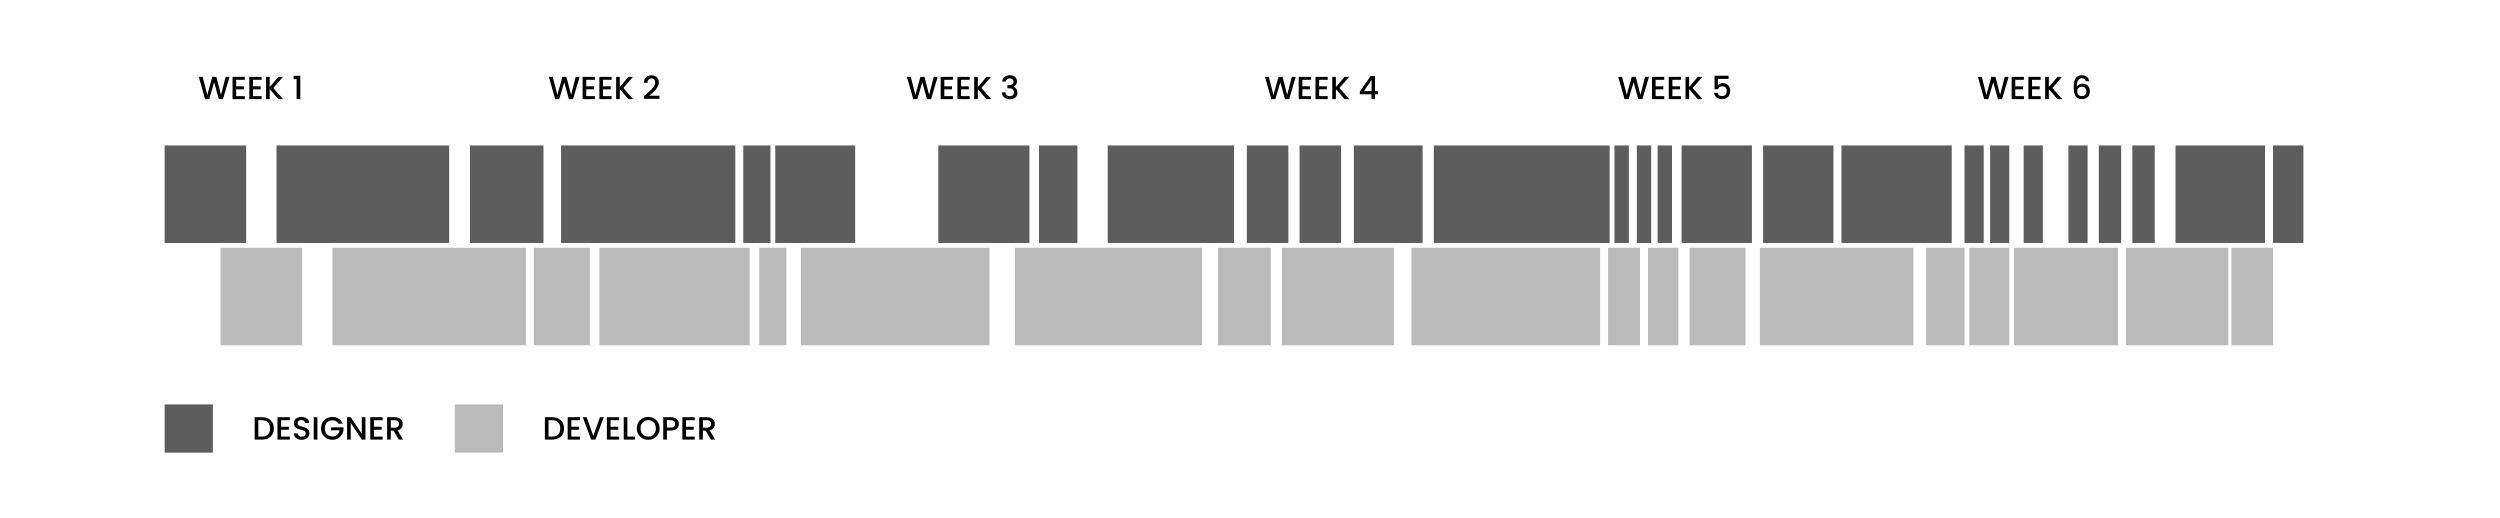 <svg width="1564" height="324" viewBox="0 0 1564 324" fill="none" xmlns="http://www.w3.org/2000/svg">
<rect x="103" y="91" width="51" height="61" fill="#5D5D5D"/>
<rect x="173" y="91" width="108" height="61" fill="#5D5D5D"/>
<rect x="294" y="91" width="46" height="61" fill="#5D5D5D"/>
<rect x="351" y="91" width="109" height="61" fill="#5D5D5D"/>
<rect x="465" y="91" width="17" height="61" fill="#5D5D5D"/>
<rect x="485" y="91" width="50" height="61" fill="#5D5D5D"/>
<rect x="587" y="91" width="57" height="61" fill="#5D5D5D"/>
<rect x="650" y="91" width="24" height="61" fill="#5D5D5D"/>
<rect x="693" y="91" width="79" height="61" fill="#5D5D5D"/>
<rect x="780" y="91" width="26" height="61" fill="#5D5D5D"/>
<rect x="813" y="91" width="26" height="61" fill="#5D5D5D"/>
<rect x="847" y="91" width="43" height="61" fill="#5D5D5D"/>
<rect x="897" y="91" width="110" height="61" fill="#5D5D5D"/>
<rect x="1010" y="91" width="9" height="61" fill="#5D5D5D"/>
<rect x="1037" y="91" width="9" height="61" fill="#5D5D5D"/>
<rect x="1052" y="91" width="44" height="61" fill="#5D5D5D"/>
<rect x="1103" y="91" width="44" height="61" fill="#5D5D5D"/>
<rect x="1152" y="91" width="69" height="61" fill="#5D5D5D"/>
<rect x="1229" y="91" width="12" height="61" fill="#5D5D5D"/>
<rect x="1245" y="91" width="12" height="61" fill="#5D5D5D"/>
<rect x="1266" y="91" width="12" height="61" fill="#5D5D5D"/>
<rect x="1294" y="91" width="12" height="61" fill="#5D5D5D"/>
<rect x="1313" y="91" width="14" height="61" fill="#5D5D5D"/>
<rect x="1334" y="91" width="14" height="61" fill="#5D5D5D"/>
<rect x="1024" y="91" width="9" height="61" fill="#5D5D5D"/>
<rect x="1361" y="91" width="56" height="61" fill="#5D5D5D"/>
<rect x="1422" y="91" width="19" height="61" fill="#5D5D5D"/>
<rect x="138" y="155" width="51" height="61" fill="#BABABA"/>
<rect x="208" y="155" width="121" height="61" fill="#BABABA"/>
<rect x="334" y="155" width="35" height="61" fill="#BABABA"/>
<rect x="375" y="155" width="94" height="61" fill="#BABABA"/>
<rect x="475" y="155" width="17" height="61" fill="#BABABA"/>
<rect x="501" y="155" width="118" height="61" fill="#BABABA"/>
<rect x="635" y="155" width="117" height="61" fill="#BABABA"/>
<rect x="762" y="155" width="33" height="61" fill="#BABABA"/>
<rect x="802" y="155" width="70" height="61" fill="#BABABA"/>
<rect x="883" y="155" width="118" height="61" fill="#BABABA"/>
<rect x="1006" y="155" width="20" height="61" fill="#BABABA"/>
<rect x="1057" y="155" width="35" height="61" fill="#BABABA"/>
<rect x="1101" y="155" width="96" height="61" fill="#BABABA"/>
<rect x="1232" y="155" width="25" height="61" fill="#BABABA"/>
<rect x="1205" y="155" width="24" height="61" fill="#BABABA"/>
<rect x="1260" y="155" width="65" height="61" fill="#BABABA"/>
<rect x="1330" y="155" width="64" height="61" fill="#BABABA"/>
<rect x="1031" y="155" width="19" height="61" fill="#BABABA"/>
<rect x="1396" y="155" width="26" height="61" fill="#BABABA"/>
<path d="M143.6 48.1L139.48 62H136.9L133.98 51.48L130.88 62L128.32 62.02L124.38 48.1H126.8L129.68 59.42L132.8 48.1H135.36L138.26 59.36L141.16 48.1H143.6ZM147.76 49.94V54.02H152.56V55.88H147.76V60.14H153.16V62H145.48V48.08H153.16V49.94H147.76ZM158.249 49.94V54.02H163.049V55.88H158.249V60.14H163.649V62H155.969V48.08H163.649V49.94H158.249ZM174.117 62L168.737 55.78V62H166.457V48.1H168.737V54.44L174.137 48.1H176.997L170.957 55.06L177.097 62H174.117ZM183.709 49.5V47.42H187.869V62H185.569V49.5H183.709Z" fill="black"/>
<path d="M362.6 48.1L358.48 62H355.9L352.98 51.48L349.88 62L347.32 62.02L343.38 48.1H345.8L348.68 59.42L351.8 48.1H354.36L357.26 59.36L360.16 48.1H362.6ZM366.76 49.94V54.02H371.56V55.88H366.76V60.14H372.16V62H364.48V48.08H372.16V49.94H366.76ZM377.249 49.94V54.02H382.049V55.88H377.249V60.14H382.649V62H374.969V48.08H382.649V49.94H377.249ZM393.117 62L387.737 55.78V62H385.457V48.1H387.737V54.44L393.137 48.1H395.997L389.957 55.06L396.097 62H393.117ZM404.269 58.9C405.549 57.793 406.555 56.887 407.289 56.18C408.035 55.46 408.655 54.713 409.149 53.94C409.642 53.167 409.889 52.393 409.889 51.62C409.889 50.82 409.695 50.193 409.309 49.74C408.935 49.287 408.342 49.06 407.529 49.06C406.742 49.06 406.129 49.313 405.689 49.82C405.262 50.313 405.035 50.98 405.009 51.82H402.809C402.849 50.3 403.302 49.14 404.169 48.34C405.049 47.527 406.162 47.12 407.509 47.12C408.962 47.12 410.095 47.52 410.909 48.32C411.735 49.12 412.149 50.187 412.149 51.52C412.149 52.48 411.902 53.407 411.409 54.3C410.929 55.18 410.349 55.973 409.669 56.68C409.002 57.373 408.149 58.18 407.109 59.1L406.209 59.9H412.549V61.8H402.829V60.14L404.269 58.9Z" fill="black"/>
<path d="M586.6 48.1L582.48 62H579.9L576.98 51.48L573.88 62L571.32 62.02L567.38 48.1H569.8L572.68 59.42L575.8 48.1H578.36L581.26 59.36L584.16 48.1H586.6ZM590.76 49.94V54.02H595.56V55.88H590.76V60.14H596.16V62H588.48V48.08H596.16V49.94H590.76ZM601.249 49.94V54.02H606.049V55.88H601.249V60.14H606.649V62H598.969V48.08H606.649V49.94H601.249ZM617.117 62L611.737 55.78V62H609.457V48.1H611.737V54.44L617.137 48.1H619.997L613.957 55.06L620.097 62H617.117ZM626.969 51.02C627.049 49.78 627.522 48.813 628.389 48.12C629.269 47.427 630.389 47.08 631.749 47.08C632.682 47.08 633.489 47.247 634.169 47.58C634.849 47.913 635.362 48.367 635.709 48.94C636.055 49.513 636.229 50.16 636.229 50.88C636.229 51.707 636.009 52.413 635.569 53C635.129 53.587 634.602 53.98 633.989 54.18V54.26C634.775 54.5 635.389 54.94 635.829 55.58C636.269 56.207 636.489 57.013 636.489 58C636.489 58.787 636.309 59.487 635.949 60.1C635.589 60.713 635.055 61.2 634.349 61.56C633.642 61.907 632.795 62.08 631.809 62.08C630.369 62.08 629.182 61.713 628.249 60.98C627.329 60.233 626.835 59.167 626.769 57.78H628.969C629.022 58.487 629.295 59.067 629.789 59.52C630.282 59.96 630.949 60.18 631.789 60.18C632.602 60.18 633.229 59.96 633.669 59.52C634.109 59.067 634.329 58.487 634.329 57.78C634.329 56.847 634.029 56.187 633.429 55.8C632.842 55.4 631.935 55.2 630.709 55.2H630.189V53.32H630.729C631.809 53.307 632.629 53.127 633.189 52.78C633.762 52.433 634.049 51.887 634.049 51.14C634.049 50.5 633.842 49.993 633.429 49.62C633.015 49.233 632.429 49.04 631.669 49.04C630.922 49.04 630.342 49.233 629.929 49.62C629.515 49.993 629.269 50.46 629.189 51.02H626.969Z" fill="black"/>
<path d="M810.6 48.1L806.48 62H803.9L800.98 51.48L797.88 62L795.32 62.02L791.38 48.1H793.8L796.68 59.42L799.8 48.1H802.36L805.26 59.36L808.16 48.1H810.6ZM814.76 49.94V54.02H819.56V55.88H814.76V60.14H820.16V62H812.48V48.08H820.16V49.94H814.76ZM825.249 49.94V54.02H830.049V55.88H825.249V60.14H830.649V62H822.969V48.08H830.649V49.94H825.249ZM841.117 62L835.737 55.78V62H833.457V48.1H835.737V54.44L841.137 48.1H843.997L837.957 55.06L844.097 62H841.117ZM850.729 58.96V57.24L857.449 47.6H860.209V56.98H862.069V58.96H860.209V62H857.969V58.96H850.729ZM858.069 49.92L853.349 56.98H858.069V49.92Z" fill="black"/>
<path d="M1031.6 48.1L1027.48 62H1024.9L1021.98 51.48L1018.88 62L1016.32 62.02L1012.38 48.1H1014.8L1017.68 59.42L1020.8 48.1H1023.36L1026.26 59.36L1029.16 48.1H1031.6ZM1035.76 49.94V54.02H1040.56V55.88H1035.76V60.14H1041.16V62H1033.48V48.08H1041.16V49.94H1035.76ZM1046.25 49.94V54.02H1051.05V55.88H1046.25V60.14H1051.65V62H1043.97V48.08H1051.65V49.94H1046.25ZM1062.12 62L1056.74 55.78V62H1054.46V48.1H1056.74V54.44L1062.14 48.1H1065L1058.96 55.06L1065.1 62H1062.12ZM1081.41 49.38H1074.71V53.36C1074.99 52.987 1075.4 52.673 1075.95 52.42C1076.51 52.167 1077.1 52.04 1077.73 52.04C1078.85 52.04 1079.76 52.28 1080.45 52.76C1081.16 53.24 1081.66 53.847 1081.95 54.58C1082.26 55.313 1082.41 56.087 1082.41 56.9C1082.41 57.887 1082.22 58.767 1081.83 59.54C1081.46 60.3 1080.89 60.9 1080.13 61.34C1079.38 61.78 1078.46 62 1077.37 62C1075.92 62 1074.75 61.64 1073.87 60.92C1072.99 60.2 1072.46 59.247 1072.29 58.06H1074.51C1074.66 58.687 1074.98 59.187 1075.49 59.56C1076 59.92 1076.63 60.1 1077.39 60.1C1078.34 60.1 1079.04 59.813 1079.51 59.24C1079.99 58.667 1080.23 57.907 1080.23 56.96C1080.23 56 1079.99 55.267 1079.51 54.76C1079.03 54.24 1078.32 53.98 1077.39 53.98C1076.74 53.98 1076.18 54.147 1075.73 54.48C1075.29 54.8 1074.97 55.24 1074.77 55.8H1072.61V47.38H1081.41V49.38Z" fill="black"/>
<path d="M1256.6 48.1L1252.48 62H1249.9L1246.98 51.48L1243.88 62L1241.32 62.02L1237.38 48.1H1239.8L1242.68 59.42L1245.8 48.1H1248.36L1251.26 59.36L1254.16 48.1H1256.6ZM1260.76 49.94V54.02H1265.56V55.88H1260.76V60.14H1266.16V62H1258.48V48.08H1266.16V49.94H1260.76ZM1271.25 49.94V54.02H1276.05V55.88H1271.25V60.14H1276.65V62H1268.97V48.08H1276.65V49.94H1271.25ZM1287.12 62L1281.74 55.78V62H1279.46V48.1H1281.74V54.44L1287.14 48.1H1290L1283.96 55.06L1290.1 62H1287.12ZM1304.85 50.8C1304.7 50.187 1304.44 49.727 1304.05 49.42C1303.66 49.113 1303.12 48.96 1302.43 48.96C1301.38 48.96 1300.59 49.367 1300.07 50.18C1299.55 50.98 1299.28 52.313 1299.25 54.18C1299.6 53.593 1300.1 53.14 1300.77 52.82C1301.44 52.5 1302.16 52.34 1302.93 52.34C1303.81 52.34 1304.58 52.533 1305.25 52.92C1305.93 53.293 1306.46 53.84 1306.83 54.56C1307.22 55.28 1307.41 56.14 1307.41 57.14C1307.41 58.073 1307.22 58.907 1306.85 59.64C1306.49 60.373 1305.95 60.953 1305.23 61.38C1304.51 61.793 1303.64 62 1302.63 62C1301.26 62 1300.18 61.7 1299.39 61.1C1298.62 60.487 1298.07 59.627 1297.75 58.52C1297.44 57.413 1297.29 56.033 1297.29 54.38C1297.29 49.5 1299.01 47.06 1302.45 47.06C1303.78 47.06 1304.83 47.42 1305.59 48.14C1306.36 48.86 1306.82 49.747 1306.95 50.8H1304.85ZM1302.43 54.26C1301.62 54.26 1300.92 54.507 1300.35 55C1299.79 55.48 1299.51 56.18 1299.51 57.1C1299.51 58.02 1299.77 58.753 1300.29 59.3C1300.82 59.833 1301.56 60.1 1302.51 60.1C1303.35 60.1 1304.01 59.84 1304.49 59.32C1304.98 58.8 1305.23 58.107 1305.23 57.24C1305.23 56.333 1304.99 55.613 1304.51 55.08C1304.04 54.533 1303.35 54.26 1302.43 54.26Z" fill="black"/>
<rect x="103" y="253" width="30.174" height="30.174" fill="#5D5D5D"/>
<path d="M163.892 261.019C165.38 261.019 166.681 261.308 167.794 261.884C168.921 262.447 169.786 263.266 170.389 264.338C171.006 265.398 171.314 266.638 171.314 268.06C171.314 269.481 171.006 270.715 170.389 271.761C169.786 272.807 168.921 273.612 167.794 274.175C166.681 274.725 165.38 275 163.892 275H159.325V261.019H163.892ZM163.892 273.129C165.528 273.129 166.782 272.687 167.653 271.802C168.525 270.916 168.961 269.669 168.961 268.06C168.961 266.437 168.525 265.17 167.653 264.258C166.782 263.346 165.528 262.89 163.892 262.89H161.618V273.129H163.892ZM175.881 262.87V266.974H180.708V268.844H175.881V273.129H181.312V275H173.587V260.999H181.312V262.87H175.881ZM188.743 275.141C187.804 275.141 186.959 274.98 186.208 274.658C185.457 274.323 184.867 273.853 184.438 273.25C184.009 272.646 183.795 271.942 183.795 271.138H186.249C186.302 271.741 186.537 272.237 186.953 272.626C187.382 273.015 187.979 273.21 188.743 273.21C189.534 273.21 190.151 273.022 190.594 272.646C191.036 272.257 191.258 271.761 191.258 271.158C191.258 270.688 191.117 270.306 190.835 270.011C190.567 269.716 190.225 269.488 189.809 269.327C189.407 269.166 188.844 268.992 188.12 268.804C187.208 268.563 186.463 268.321 185.887 268.08C185.323 267.825 184.841 267.436 184.438 266.913C184.036 266.39 183.835 265.693 183.835 264.821C183.835 264.017 184.036 263.312 184.438 262.709C184.841 262.105 185.404 261.643 186.128 261.321C186.852 260.999 187.69 260.838 188.643 260.838C189.997 260.838 191.103 261.18 191.962 261.864C192.833 262.535 193.316 263.46 193.41 264.64H190.875C190.835 264.131 190.594 263.695 190.151 263.333C189.709 262.97 189.125 262.789 188.401 262.789C187.744 262.789 187.208 262.957 186.792 263.292C186.376 263.628 186.168 264.11 186.168 264.741C186.168 265.17 186.296 265.525 186.55 265.807C186.819 266.075 187.154 266.29 187.556 266.451C187.959 266.612 188.508 266.786 189.206 266.974C190.131 267.228 190.882 267.483 191.459 267.738C192.049 267.993 192.545 268.388 192.947 268.925C193.363 269.448 193.571 270.152 193.571 271.037C193.571 271.748 193.377 272.418 192.988 273.049C192.612 273.679 192.056 274.189 191.318 274.578C190.594 274.953 189.736 275.141 188.743 275.141ZM198.57 261.019V275H196.277V261.019H198.57ZM211.7 265.042C211.337 264.345 210.835 263.822 210.191 263.473C209.547 263.111 208.803 262.93 207.958 262.93C207.033 262.93 206.208 263.138 205.484 263.554C204.759 263.97 204.19 264.56 203.774 265.324C203.371 266.088 203.17 266.974 203.17 267.979C203.17 268.985 203.371 269.877 203.774 270.655C204.19 271.419 204.759 272.009 205.484 272.425C206.208 272.841 207.033 273.049 207.958 273.049C209.205 273.049 210.218 272.7 210.996 272.003C211.773 271.305 212.249 270.36 212.424 269.166H207.173V267.336H214.878V269.126C214.73 270.212 214.342 271.211 213.711 272.123C213.094 273.035 212.283 273.766 211.277 274.316C210.285 274.852 209.178 275.121 207.958 275.121C206.644 275.121 205.443 274.819 204.357 274.215C203.271 273.599 202.406 272.747 201.762 271.661C201.132 270.574 200.817 269.347 200.817 267.979C200.817 266.612 201.132 265.384 201.762 264.298C202.406 263.212 203.271 262.367 204.357 261.763C205.457 261.147 206.657 260.838 207.958 260.838C209.447 260.838 210.768 261.207 211.921 261.945C213.088 262.669 213.932 263.701 214.456 265.042H211.7ZM228.626 275H226.333L219.433 264.56V275H217.14V260.999H219.433L226.333 271.419V260.999H228.626V275ZM233.931 262.87V266.974H238.759V268.844H233.931V273.129H239.362V275H231.638V260.999H239.362V262.87H233.931ZM249.449 275L246.23 269.408H244.48V275H242.187V261.019H247.015C248.088 261.019 248.993 261.207 249.731 261.582C250.482 261.958 251.038 262.461 251.4 263.091C251.776 263.721 251.963 264.426 251.963 265.203C251.963 266.115 251.695 266.947 251.159 267.698C250.636 268.435 249.824 268.938 248.725 269.207L252.185 275H249.449ZM244.48 267.577H247.015C247.873 267.577 248.517 267.363 248.946 266.933C249.389 266.504 249.61 265.928 249.61 265.203C249.61 264.479 249.395 263.916 248.966 263.514C248.537 263.098 247.887 262.89 247.015 262.89H244.48V267.577Z" fill="black"/>
<rect x="284.549" y="253" width="30.174" height="30.174" fill="#BABABA"/>
<path d="M345.442 261.019C346.931 261.019 348.232 261.308 349.345 261.884C350.471 262.447 351.336 263.266 351.94 264.338C352.557 265.398 352.865 266.638 352.865 268.06C352.865 269.481 352.557 270.715 351.94 271.761C351.336 272.807 350.471 273.612 349.345 274.175C348.232 274.725 346.931 275 345.442 275H340.876V261.019H345.442ZM345.442 273.129C347.078 273.129 348.332 272.687 349.204 271.802C350.076 270.916 350.512 269.669 350.512 268.06C350.512 266.437 350.076 265.17 349.204 264.258C348.332 263.346 347.078 262.89 345.442 262.89H343.169V273.129H345.442ZM357.431 262.87V266.974H362.259V268.844H357.431V273.129H362.863V275H355.138V260.999H362.863V262.87H357.431ZM377.737 261.019L372.487 275H369.831L364.561 261.019H367.015L371.159 272.646L375.323 261.019H377.737ZM381.948 262.87V266.974H386.776V268.844H381.948V273.129H387.379V275H379.655V260.999H387.379V262.87H381.948ZM392.497 273.149H397.225V275H390.204V261.019H392.497V273.149ZM405.519 275.141C404.218 275.141 403.018 274.839 401.918 274.236C400.832 273.619 399.967 272.767 399.323 271.681C398.693 270.581 398.378 269.347 398.378 267.979C398.378 266.612 398.693 265.384 399.323 264.298C399.967 263.212 400.832 262.367 401.918 261.763C403.018 261.147 404.218 260.838 405.519 260.838C406.834 260.838 408.034 261.147 409.12 261.763C410.22 262.367 411.085 263.212 411.715 264.298C412.345 265.384 412.661 266.612 412.661 267.979C412.661 269.347 412.345 270.581 411.715 271.681C411.085 272.767 410.22 273.619 409.12 274.236C408.034 274.839 406.834 275.141 405.519 275.141ZM405.519 273.149C406.445 273.149 407.269 272.941 407.994 272.526C408.718 272.097 409.281 271.493 409.683 270.715C410.099 269.924 410.307 269.012 410.307 267.979C410.307 266.947 410.099 266.042 409.683 265.264C409.281 264.486 408.718 263.889 407.994 263.473C407.269 263.058 406.445 262.85 405.519 262.85C404.594 262.85 403.769 263.058 403.045 263.473C402.321 263.889 401.751 264.486 401.335 265.264C400.933 266.042 400.732 266.947 400.732 267.979C400.732 269.012 400.933 269.924 401.335 270.715C401.751 271.493 402.321 272.097 403.045 272.526C403.769 272.941 404.594 273.149 405.519 273.149ZM424.694 265.183C424.694 265.894 424.526 266.565 424.191 267.195C423.856 267.825 423.319 268.342 422.581 268.744C421.844 269.133 420.898 269.327 419.745 269.327H417.21V275H414.917V261.019H419.745C420.818 261.019 421.723 261.207 422.461 261.582C423.212 261.945 423.768 262.441 424.13 263.071C424.506 263.701 424.694 264.405 424.694 265.183ZM419.745 267.456C420.617 267.456 421.267 267.262 421.696 266.873C422.126 266.471 422.34 265.907 422.34 265.183C422.34 263.654 421.475 262.89 419.745 262.89H417.21V267.456H419.745ZM429.174 262.87V266.974H434.002V268.844H429.174V273.129H434.606V275H426.881V260.999H434.606V262.87H429.174ZM444.692 275L441.473 269.408H439.723V275H437.43V261.019H442.258C443.331 261.019 444.236 261.207 444.974 261.582C445.725 261.958 446.281 262.461 446.643 263.091C447.019 263.721 447.207 264.426 447.207 265.203C447.207 266.115 446.938 266.947 446.402 267.698C445.879 268.435 445.068 268.938 443.968 269.207L447.428 275H444.692ZM439.723 267.577H442.258C443.116 267.577 443.76 267.363 444.189 266.933C444.632 266.504 444.853 265.928 444.853 265.203C444.853 264.479 444.638 263.916 444.209 263.514C443.78 263.098 443.13 262.89 442.258 262.89H439.723V267.577Z" fill="black"/>
</svg>
